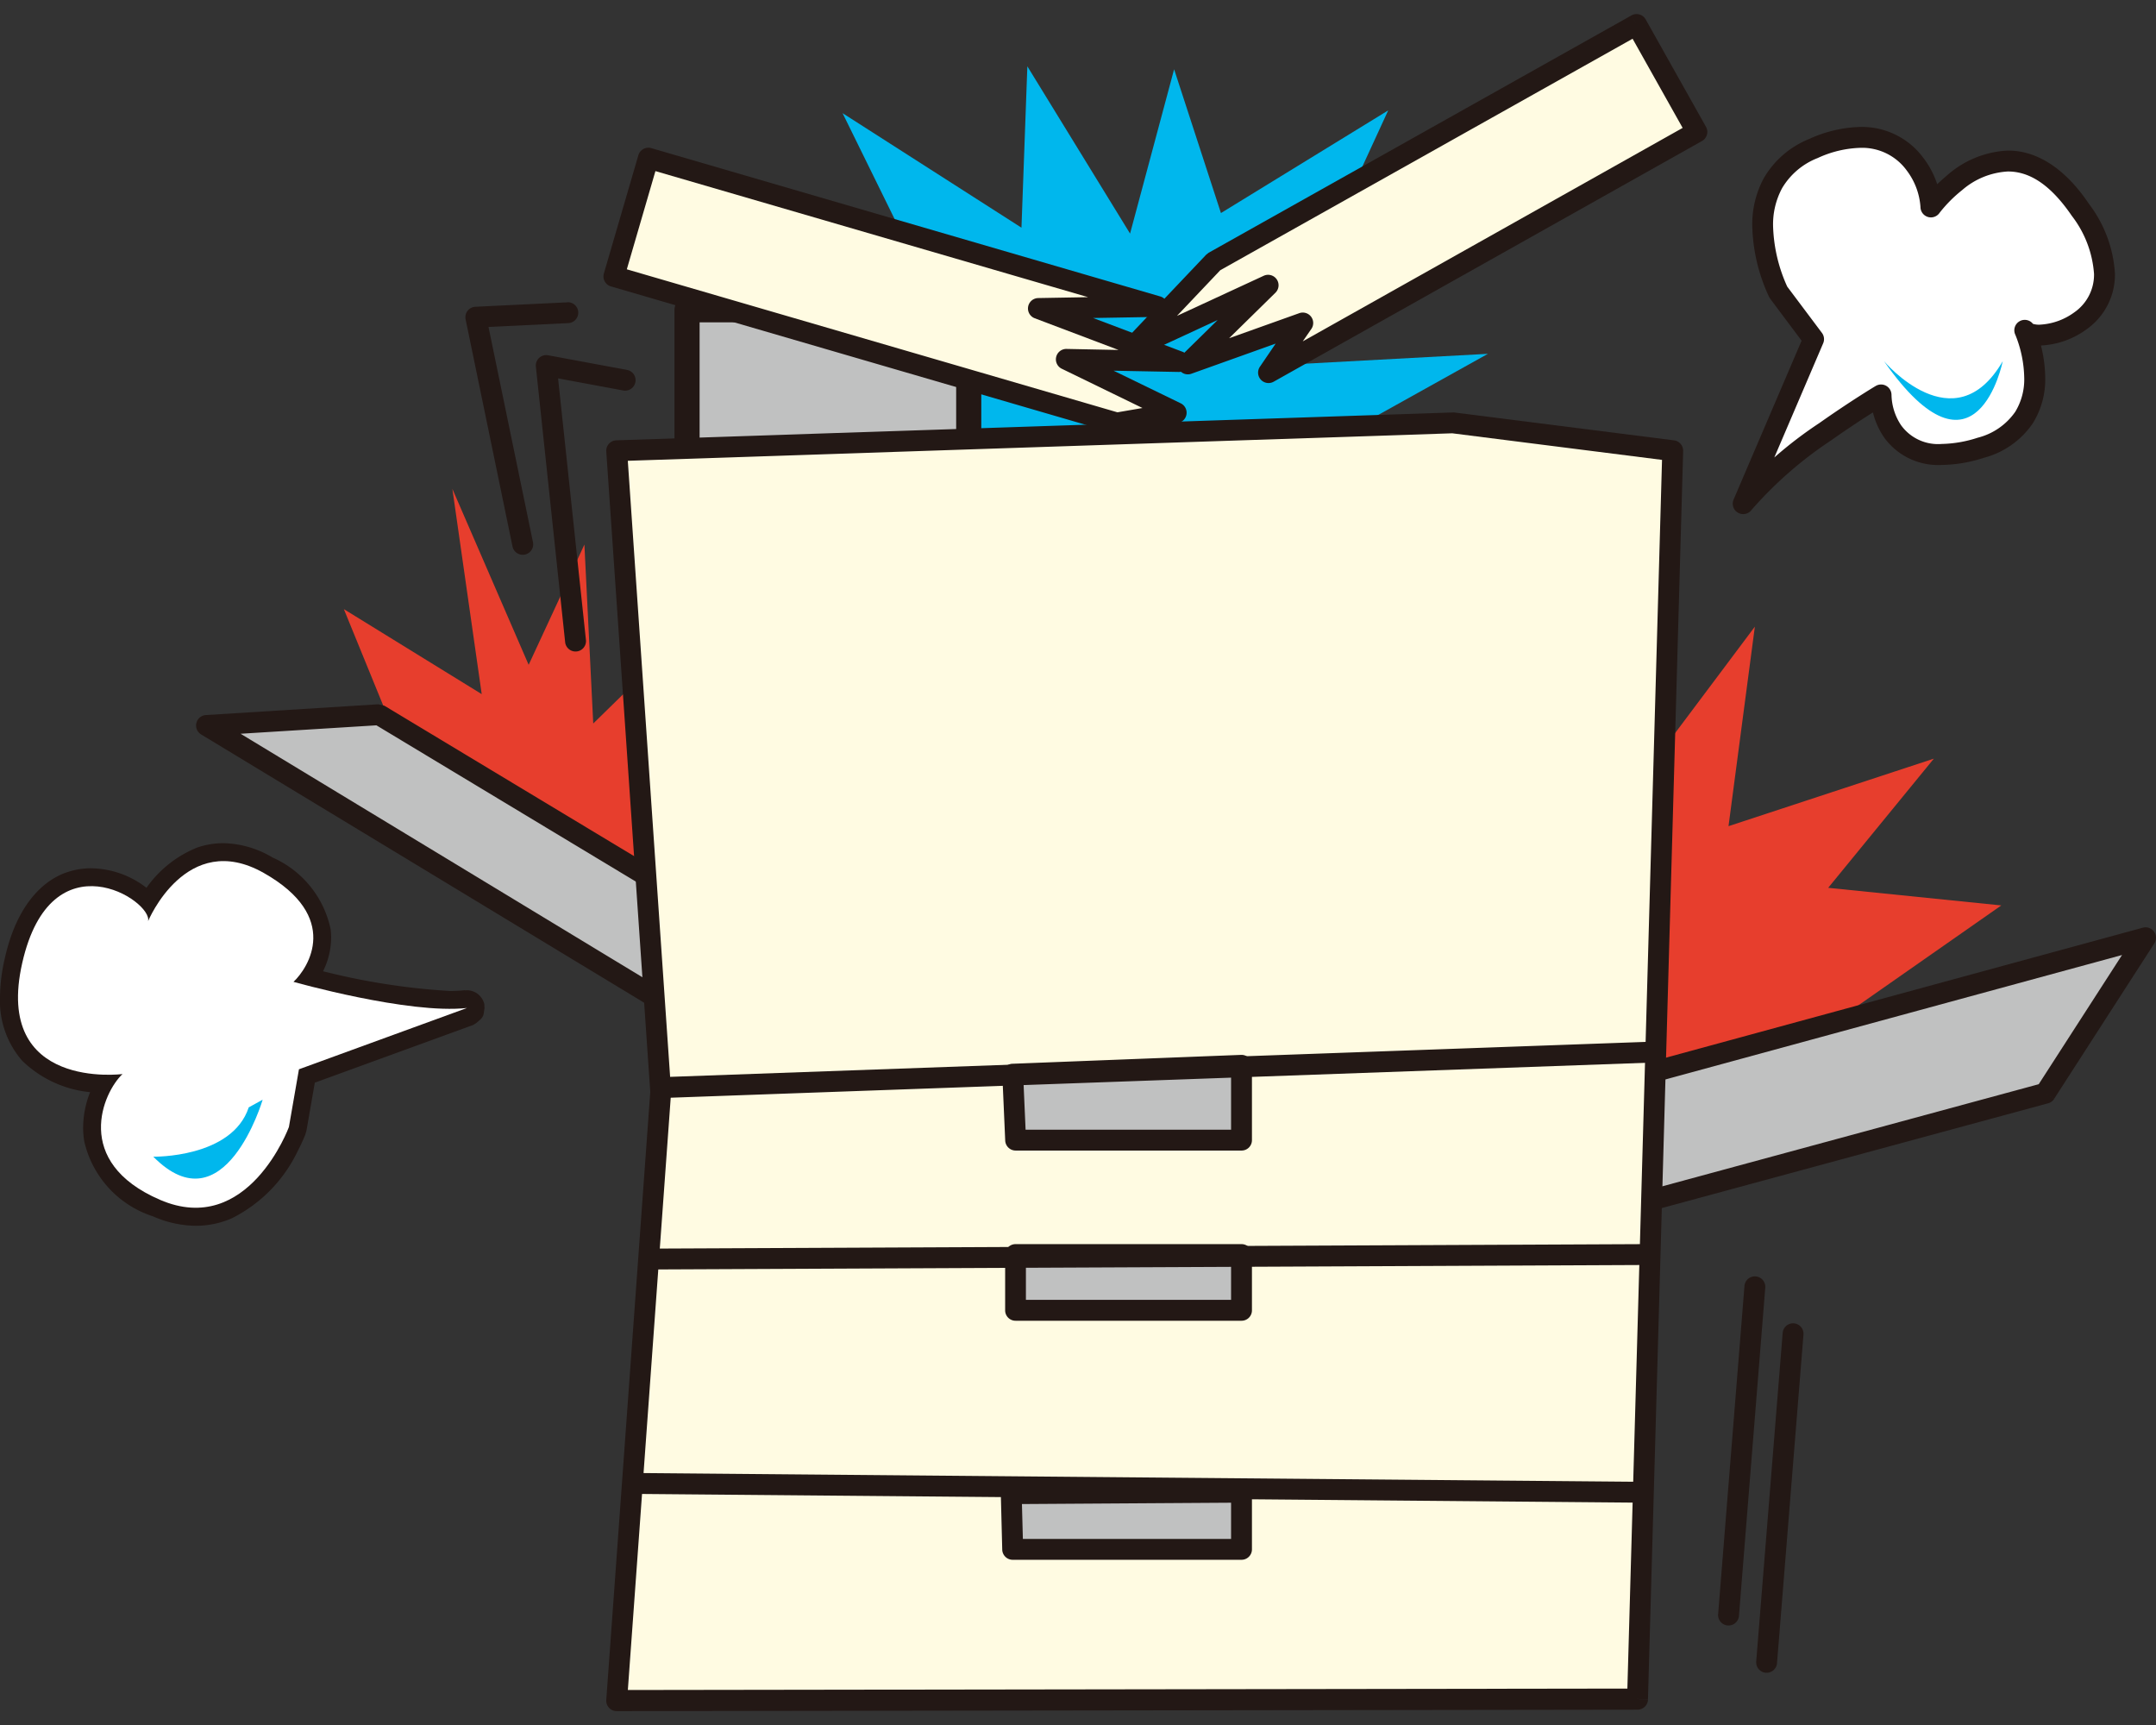 <svg xmlns="http://www.w3.org/2000/svg" width="100" height="80" viewBox="0 0 100 80"><rect x="0" y="0" width="100" height="80" fill="#333333" stroke="none"/><defs><style>.a{fill:#231815;}.b{fill:#00b7ed;}.c{fill:#e73e2d;}.d{fill:#c0c1c1;}.e{fill:#fffbe2;}.f{fill:#fff;}</style></defs><title>img_aioi-ippan02_11</title><path class="a" d="M45.513,18.392l4.192,1.221-4.192.139Zm9.369-2.166s-.249-.095-.634-.245c.528-.241,1.142-.524,1.756-.809-.4.386-.835.818-1.093,1.07Zm-2.4-.908c-.412-.156-.842-.315-1.273-.481.643-.009,1.286-.018,1.762-.03Z"/><path class="a" d="M45.513,18.392l-.114.392,1.736.505-1.214.041v-.938h-.408l-.114.392.114-.392h-.408v1.781l4.614-.152.1-.8-4.714-1.374v.545Zm9.369-2.166.145-.382s-.248-.093-.63-.243l-.149.38.17.371c.529-.241,1.143-.524,1.758-.81L56,15.172l-.286-.292c-.4.387-.835.819-1.093,1.07l.286.292.2-.355-.03-.016-.026-.015-.029-.012-.145.382-.2.355.028.016.267.152.22-.215c.259-.252.7-.684,1.093-1.071l-.458-.662c-.611.285-1.225.568-1.753.809l-.876.4.9.35c.386.15.638.246.638.246l.145-.382-.2.355Zm-2.4-.908.145-.382c-.414-.156-.844-.315-1.271-.48l-.147.381.006.407c.643-.008,1.286-.016,1.766-.027l-.01-.41-.3-.282-.489.51.295.283.145-.382-.145.382.3.282.489-.509.684-.714-.988.023c-.474.011-1.115.02-1.758.029l-.141.789c.433.167.865.326,1.274.481l.253.1.187-.2Z"/><path class="a" d="M21.619,46.405c-2.16.239-6.1-.724-7.43-1.072a2.776,2.776,0,0,0,.318-.424,2.988,2.988,0,0,0,.35-1.742A4.208,4.208,0,0,0,12.4,40.188a3.67,3.67,0,0,0-3.091-.424,4.813,4.813,0,0,0-2.431,2.2L6.7,41.723a3.61,3.61,0,0,0-3.336-.844c-.9.272-2.091,1.143-2.669,3.7-.425,1.875-.189,3.318.7,4.29a4.818,4.818,0,0,0,3.6,1.31l-.178.249a3.881,3.881,0,0,0-.427,2.437c.16.907.79,2.187,2.9,3.1a4.006,4.006,0,0,0,3.277.09,6.255,6.255,0,0,0,2.808-2.88,8.289,8.289,0,0,0,.362-.786l.016-.058.432-2.483,7.6-2.768.188-.165.031-.24a.346.346,0,0,0-.378-.266"/><path class="a" d="M21.619,46.405l-.053-.483a6.385,6.385,0,0,1-.708.036,31.356,31.356,0,0,1-6.547-1.094l-.122.469.382.3a2.891,2.891,0,0,0,.366-.5,3.55,3.55,0,0,0,.423-1.649,3.375,3.375,0,0,0-.022-.373,4.68,4.68,0,0,0-2.7-3.344h0a4.6,4.6,0,0,0-2.283-.663,3.725,3.725,0,0,0-1.2.2A5.284,5.284,0,0,0,6.46,41.717l.418.243.385-.293-.183-.239-.055-.06a4.271,4.271,0,0,0-2.8-1.1,3.382,3.382,0,0,0-1.009.15l0,0c-1.073.313-2.412,1.388-3,4.057A8.088,8.088,0,0,0,0,46.253,4.218,4.218,0,0,0,1.035,49.2l0,0a5.259,5.259,0,0,0,3.925,1.469h.02l.012-.484L4.6,49.9l-.178.249-.034.056a4.5,4.5,0,0,0-.532,2.082,3.868,3.868,0,0,0,.056.662,4.77,4.77,0,0,0,3.181,3.46,5.038,5.038,0,0,0,1.991.439,4.187,4.187,0,0,0,1.67-.348A6.726,6.726,0,0,0,13.8,53.4c.119-.229.211-.427.274-.574l.075-.178.022-.052,0-.014-.131-.054.128.058,0,0-.131-.054.128.058.024-.067.017-.057.011-.048s.374-2.142.432-2.485l-.477-.081.165.455,7.6-2.768.152-.091.19-.165a.485.485,0,0,0,.161-.3l.032-.24-.008-.174a.835.835,0,0,0-.812-.644l-.1.007.062.481-.053-.483.053.483.061.48-.022-.171v.173l.022,0-.022-.171v.035l-.132.032.132.106v-.138l-.132.032.471-.11-.478-.064-.009.058-.052.046.32.365-.167-.455-3.667,1.335-3.933,1.432a.484.484,0,0,0-.314.373c-.057.34-.431,2.48-.431,2.483l.477.083-.467-.132-.015.058.466.132-.442-.2-.038.093c-.048.117-.151.361-.31.667a5.8,5.8,0,0,1-2.571,2.66,3.186,3.186,0,0,1-1.286.268,4.071,4.071,0,0,1-1.608-.358c-1.98-.869-2.463-1.972-2.609-2.738a2.861,2.861,0,0,1-.042-.495,3.568,3.568,0,0,1,.419-1.631l-.428-.225.394.281.178-.248A.485.485,0,0,0,5,49.694H4.958a4.339,4.339,0,0,1-3.207-1.151l0,0a3.241,3.241,0,0,1-.78-2.288,7.1,7.1,0,0,1,.193-1.568c.567-2.443,1.614-3.111,2.338-3.342l0,0a2.47,2.47,0,0,1,.722-.106,3.338,3.338,0,0,1,2.142.842l.329-.354-.384.294.182.238a.484.484,0,0,0,.8-.051,4.355,4.355,0,0,1,2.171-1.983,2.734,2.734,0,0,1,.89-.149,3.623,3.623,0,0,1,1.8.536l0,0c1.428.809,2.106,1.693,2.216,2.614l.015.259a2.115,2.115,0,0,1-.587,1.553.486.486,0,0,0,.26.766,32.134,32.134,0,0,0,6.793,1.124,7.274,7.274,0,0,0,.813-.041h.009Z"/><polyline class="b" points="66.974 24.846 58.262 22.398 69.013 16.409 58.942 16.953 64.388 5.12 56.63 9.881 54.458 3.213 52.415 10.833 47.651 3.076 47.378 10.559 39.081 5.249 43.163 13.554 36.628 17.908 44.52 24.982"/><polyline class="c" points="74.048 38.864 81.394 29.063 80.172 38.315 89.696 35.184 84.796 41.174 92.824 41.991 85.616 47.028 91.464 48.796 74.32 53.424"/><polyline class="c" points="33.637 27.567 27.516 33.554 27.106 25.255 24.52 30.832 20.982 22.672 22.343 32.192 15.949 28.25 19.895 37.911 27.24 41.717 34.997 38.864"/><polygon class="d" points="94.868 50.7 76.336 55.726 74.837 50.216 99.516 43.491 94.868 50.7"/><path class="a" d="M94.868,50.7l-.127-.467-18.065,4.9-1.245-4.577L98.425,44.29,94.46,50.438l.408.262-.127-.467.127.467.406.263,4.648-7.21a.484.484,0,0,0-.533-.73L74.71,49.749a.483.483,0,0,0-.341.593l1.5,5.511a.483.483,0,0,0,.595.34l18.53-5.025a.49.49,0,0,0,.281-.2Z"/><polygon class="d" points="33.794 48.311 9.585 33.642 17.582 33.145 36.19 44.355 33.794 48.311"/><path class="a" d="M33.794,48.311l.25-.416L11.159,34.029l6.3-.391L35.524,44.52l-2.145,3.539.415.252.25-.416-.25.416.413.25,2.4-3.955a.483.483,0,0,0-.164-.665L17.831,32.73l-.28-.068-8,.5a.485.485,0,0,0-.221.9L33.542,48.723a.481.481,0,0,0,.665-.162Z"/><rect class="d" x="31.866" y="14.368" width="13.063" height="9.523"/><path class="a" d="M44.93,23.891v-.584H32.449V14.95h11.9v8.941h.582v0h.583V14.368a.584.584,0,0,0-.583-.583H31.867a.584.584,0,0,0-.583.583v9.523a.582.582,0,0,0,.583.581H44.93a.582.582,0,0,0,.583-.581Z"/><polygon class="e" points="75.951 78.795 28.601 78.863 30.644 50.633 28.601 20.9 67.381 19.608 77.583 20.9 75.951 78.795"/><path class="a" d="M75.951,78.8V78.31l-46.83.067,2.006-27.71V50.6l-2.008-29.23,38.24-1.275,9.729,1.233-1.62,57.455.484.014v0l.484.013,1.632-57.894a.485.485,0,0,0-.423-.494l-10.2-1.293-.078,0-38.78,1.292a.485.485,0,0,0-.343.16.48.48,0,0,0-.124.357l2.041,29.7-2.041,28.2a.486.486,0,0,0,.129.365.479.479,0,0,0,.355.154l47.351-.068a.486.486,0,0,0,.483-.471Z"/><polygon class="e" points="49.461 16.666 54.675 16.769 48.167 14.307 53.68 14.213 30.074 7.335 28.473 12.819 51.801 19.621 54.55 19.143 49.461 16.666"/><path class="a" d="M49.461,16.666l-.01.484,5.214.1a.484.484,0,0,0,.181-.937L50.7,14.748l2.987-.051a.484.484,0,0,0,.127-.949L30.209,6.87a.483.483,0,0,0-.6.329l-1.6,5.484a.484.484,0,0,0,.329.6l23.33,6.8.218.011,2.749-.477a.484.484,0,0,0,.129-.913L49.672,16.23l-.211.436-.01.484.01-.484-.212.436,3.741,1.82-1.161.2L29.073,12.49,30.4,7.935l20.07,5.847-2.316.041a.484.484,0,0,0-.163.936L51.88,16.23l-2.41-.048a.484.484,0,0,0-.221.92Z"/><polygon class="e" points="75.909 1.138 56.296 12.145 52.501 16.15 58.819 13.226 55.096 16.881 60.423 14.978 58.841 17.275 78.705 6.118 75.909 1.138"/><path class="a" d="M75.909,1.138,75.671.715,56.059,11.722l-.114.09-3.8,4.005a.484.484,0,0,0,.555.773l3.778-1.749-1.725,1.694a.484.484,0,0,0,.5.8l3.915-1.4L58.443,17a.484.484,0,0,0,.636.7L78.942,6.54a.487.487,0,0,0,.229-.291.478.478,0,0,0-.044-.368L76.33.9a.484.484,0,0,0-.659-.186l.238.423-.423.237,2.559,4.558-17.621,9.9.4-.578a.484.484,0,0,0-.562-.73l-3.254,1.162,2.152-2.113a.485.485,0,0,0-.543-.785L54.59,14.65,56.6,12.531,76.145,1.56l-.236-.422-.423.237Z"/><polygon class="d" points="57.584 52.875 47.105 52.875 46.971 49.818 57.584 49.406 57.584 52.875"/><path class="a" d="M57.584,52.875v-.484H47.569l-.093-2.108,9.624-.374v2.966h.484v0h.484V49.406a.484.484,0,0,0-.5-.484l-10.613.412a.487.487,0,0,0-.465.506l.134,3.057a.485.485,0,0,0,.484.462H57.584a.481.481,0,0,0,.484-.484Z"/><line class="d" x1="31.051" y1="50.427" x2="76.566" y2="48.796"/><path class="a" d="M31.069,50.91l45.514-1.63a.484.484,0,0,0-.034-.968L31.035,49.943a.484.484,0,1,0,.034.967"/><rect class="d" x="47.104" y="58.183" width="10.479" height="2.585"/><path class="a" d="M57.584,60.768v-.484h-10V58.667H57.1v2.1h.484v0h.484V58.183a.481.481,0,0,0-.484-.484H47.105a.481.481,0,0,0-.484.484v2.585a.481.481,0,0,0,.484.484H57.584a.481.481,0,0,0,.484-.484Z"/><line class="d" x1="30.238" y1="58.39" x2="76.157" y2="58.183"/><path class="a" d="M30.24,58.874l45.919-.207a.484.484,0,1,0-.005-.968l-45.918.207a.484.484,0,1,0,0,.968"/><polygon class="d" points="57.584 71.854 46.971 71.854 46.904 69.273 57.584 69.204 57.584 71.854"/><path class="a" d="M57.584,71.854V71.37H47.443L47.4,69.753l9.7-.062v2.163h.484v0h.484V69.2a.481.481,0,0,0-.487-.484L46.9,68.787a.493.493,0,0,0-.344.148.483.483,0,0,0-.136.349l.066,2.583a.485.485,0,0,0,.485.471H57.584a.483.483,0,0,0,.484-.484Z"/><line class="d" x1="29.418" y1="68.796" x2="75.951" y2="69.204"/><path class="a" d="M29.414,69.282l46.533.406a.484.484,0,1,0,.008-.968l-46.533-.408a.485.485,0,0,0-.008.97"/><line class="d" x1="81.394" y1="59.679" x2="80.172" y2="74.921"/><path class="a" d="M80.912,59.64,79.689,74.881a.485.485,0,0,0,.966.078l1.222-15.242a.484.484,0,1,0-.965-.077"/><line class="d" x1="83.166" y1="61.856" x2="81.939" y2="77.094"/><path class="a" d="M82.684,61.817,81.457,77.055a.484.484,0,1,0,.965.077l1.227-15.238a.484.484,0,0,0-.965-.077"/><path class="a" d="M29.1,17.159l-3.674-.682a.484.484,0,0,0-.571.527L26.215,29.8a.485.485,0,0,0,.964-.1L25.885,17.548l3.036.564a.485.485,0,0,0,.178-.953Z"/><path class="a" d="M26.335,14.02l-4.288.207a.486.486,0,0,0-.451.582l2.177,10.544a.485.485,0,0,0,.949-.2l-2.064-9.99,3.722-.179a.485.485,0,0,0-.045-.968"/><path class="f" d="M82.484,13.554s-2.449-4.9,1.633-6.67,5.443,1.5,5.443,2.72c0,0,3.538-4.9,6.939.136s-2.039,6.4-2.583,5.583c0,0,1.905,4.217-2.044,5.441s-4.624-1.494-4.624-2.449c0,0-4.764,2.858-6.4,5.037l3.264-7.622Z"/><path class="a" d="M82.484,13.554l.365-.183-.027-.055a7.379,7.379,0,0,1-.659-2.832,3.62,3.62,0,0,1,.432-1.8,3.39,3.39,0,0,1,1.684-1.424A5.134,5.134,0,0,1,86.3,6.78,2.632,2.632,0,0,1,88.5,7.869,3.222,3.222,0,0,1,89.152,9.6a.408.408,0,0,0,.738.239l.06-.078a6.482,6.482,0,0,1,1.132-1.1,3.5,3.5,0,0,1,2.049-.787c.884,0,1.912.453,3.03,2.093a5.035,5.035,0,0,1,1.04,2.736,2.2,2.2,0,0,1-.94,1.838,3.029,3.029,0,0,1-1.675.591,1,1,0,0,1-.3-.037l-.052-.021-.037.055.054-.035-.017-.02-.037.055.054-.035a.408.408,0,0,0-.711.395l.015.036a5.613,5.613,0,0,1,.408,1.993,2.965,2.965,0,0,1-.433,1.626,3.086,3.086,0,0,1-1.782,1.228,5.758,5.758,0,0,1-1.693.294,2.191,2.191,0,0,1-1.952-.911,2.706,2.706,0,0,1-.451-1.442.409.409,0,0,0-.619-.349c-.005,0-1.2.721-2.61,1.717a18.938,18.938,0,0,0-3.9,3.425l.326.244.376.16,3.262-7.622a.4.4,0,0,0-.048-.405l-1.632-2.177-.327.246.365-.183-.365.183-.326.245,1.49,1.987-3.17,7.406a.408.408,0,0,0,.7.4A18.311,18.311,0,0,1,84.9,20.35c.69-.489,1.331-.911,1.8-1.211s.758-.473.76-.473l-.21-.351h-.409a3.517,3.517,0,0,0,.6,1.907,3.01,3.01,0,0,0,2.623,1.261,6.549,6.549,0,0,0,1.934-.329,3.9,3.9,0,0,0,2.227-1.566,3.776,3.776,0,0,0,.563-2.068,6.322,6.322,0,0,0-.5-2.366l-.371.169-.339.226a.848.848,0,0,0,.462.326,1.827,1.827,0,0,0,.547.076,3.828,3.828,0,0,0,2.162-.752,3.028,3.028,0,0,0,1.27-2.494,5.836,5.836,0,0,0-1.181-3.194c-1.192-1.777-2.5-2.457-3.706-2.451a4.492,4.492,0,0,0-2.807,1.162A6.927,6.927,0,0,0,89.23,9.365l.33.239h.408a4,4,0,0,0-.812-2.226A3.462,3.462,0,0,0,86.3,5.963a5.931,5.931,0,0,0-2.343.547,4.208,4.208,0,0,0-2.069,1.77,4.419,4.419,0,0,0-.538,2.2,8.156,8.156,0,0,0,.771,3.253l.04.062Z"/><path class="a" d="M82.484,13.554l.433-.216-.025-.054a7.267,7.267,0,0,1-.653-2.8,3.539,3.539,0,0,1,.422-1.763,3.316,3.316,0,0,1,1.648-1.392A5.039,5.039,0,0,1,86.3,6.856a2.555,2.555,0,0,1,2.145,1.059A3.162,3.162,0,0,1,89.076,9.6a.485.485,0,0,0,.877.283l.011-.016A6.293,6.293,0,0,1,91.01,8.815a3.523,3.523,0,0,1,2.121-.862c.854,0,1.856.432,2.966,2.059a4.983,4.983,0,0,1,1.029,2.693,2.126,2.126,0,0,1-.91,1.777,2.964,2.964,0,0,1-1.63.576.967.967,0,0,1-.273-.033l-.033-.013-.079.119.117-.077-.038-.042-.079.119.117-.077a.484.484,0,0,0-.844.469l.014.033a5.533,5.533,0,0,1,.4,1.964A2.883,2.883,0,0,1,93.47,19.1a3.014,3.014,0,0,1-1.741,1.2,5.687,5.687,0,0,1-1.67.289,2.111,2.111,0,0,1-1.889-.877,2.634,2.634,0,0,1-.438-1.4A.484.484,0,0,0,87,17.9c-.006,0-1.206.724-2.616,1.721a19.007,19.007,0,0,0-3.916,3.441l.387.29.446.19,3.262-7.622a.484.484,0,0,0-.057-.481l-1.632-2.176-.388.291.433-.216-.433.216-.387.291L83.562,15.8l-3.153,7.365a.484.484,0,0,0,.833.481,18.28,18.28,0,0,1,3.7-3.23c.69-.488,1.33-.909,1.8-1.208s.757-.474.758-.474l-.249-.415h-.485a3.592,3.592,0,0,0,.61,1.95,3.09,3.09,0,0,0,2.686,1.294,6.625,6.625,0,0,0,1.957-.332,3.973,3.973,0,0,0,2.267-1.6,3.837,3.837,0,0,0,.576-2.108,6.408,6.408,0,0,0-.5-2.4l-.441.2-.4.27a.935.935,0,0,0,.5.354,1.864,1.864,0,0,0,.569.079,3.894,3.894,0,0,0,2.206-.766,3.1,3.1,0,0,0,1.3-2.555A5.911,5.911,0,0,0,96.9,9.469c-1.2-1.789-2.538-2.491-3.769-2.486a4.571,4.571,0,0,0-2.856,1.181A7.011,7.011,0,0,0,89.168,9.32l.392.284h.484a4.061,4.061,0,0,0-.827-2.271A3.54,3.54,0,0,0,86.3,5.887a6,6,0,0,0-2.373.553,4.287,4.287,0,0,0-2.105,1.8,4.5,4.5,0,0,0-.548,2.242,8.188,8.188,0,0,0,.78,3.287l.046.074Z"/><path class="f" d="M13.4,52.268s-1.891,5.138-5.978,3.376-2.632-5-1.739-5.833c0,0-5.995.775-4.652-5.15s6.061-2.891,5.837-1.939c0,0,1.771-4.272,5.365-2.238s2.076,4.4,1.38,5.051c0,0,5.345,1.513,8.048,1.212L13.866,49.59Z"/><path class="b" d="M12.183,51s-1.762,5.991-5.072,2.644c0,0,3.648.069,4.426-2.288"/><path class="b" d="M92.892,16.75s-1.223,6.123-5.508,0c0,0,3.262,3.878,5.508,0"/></svg>